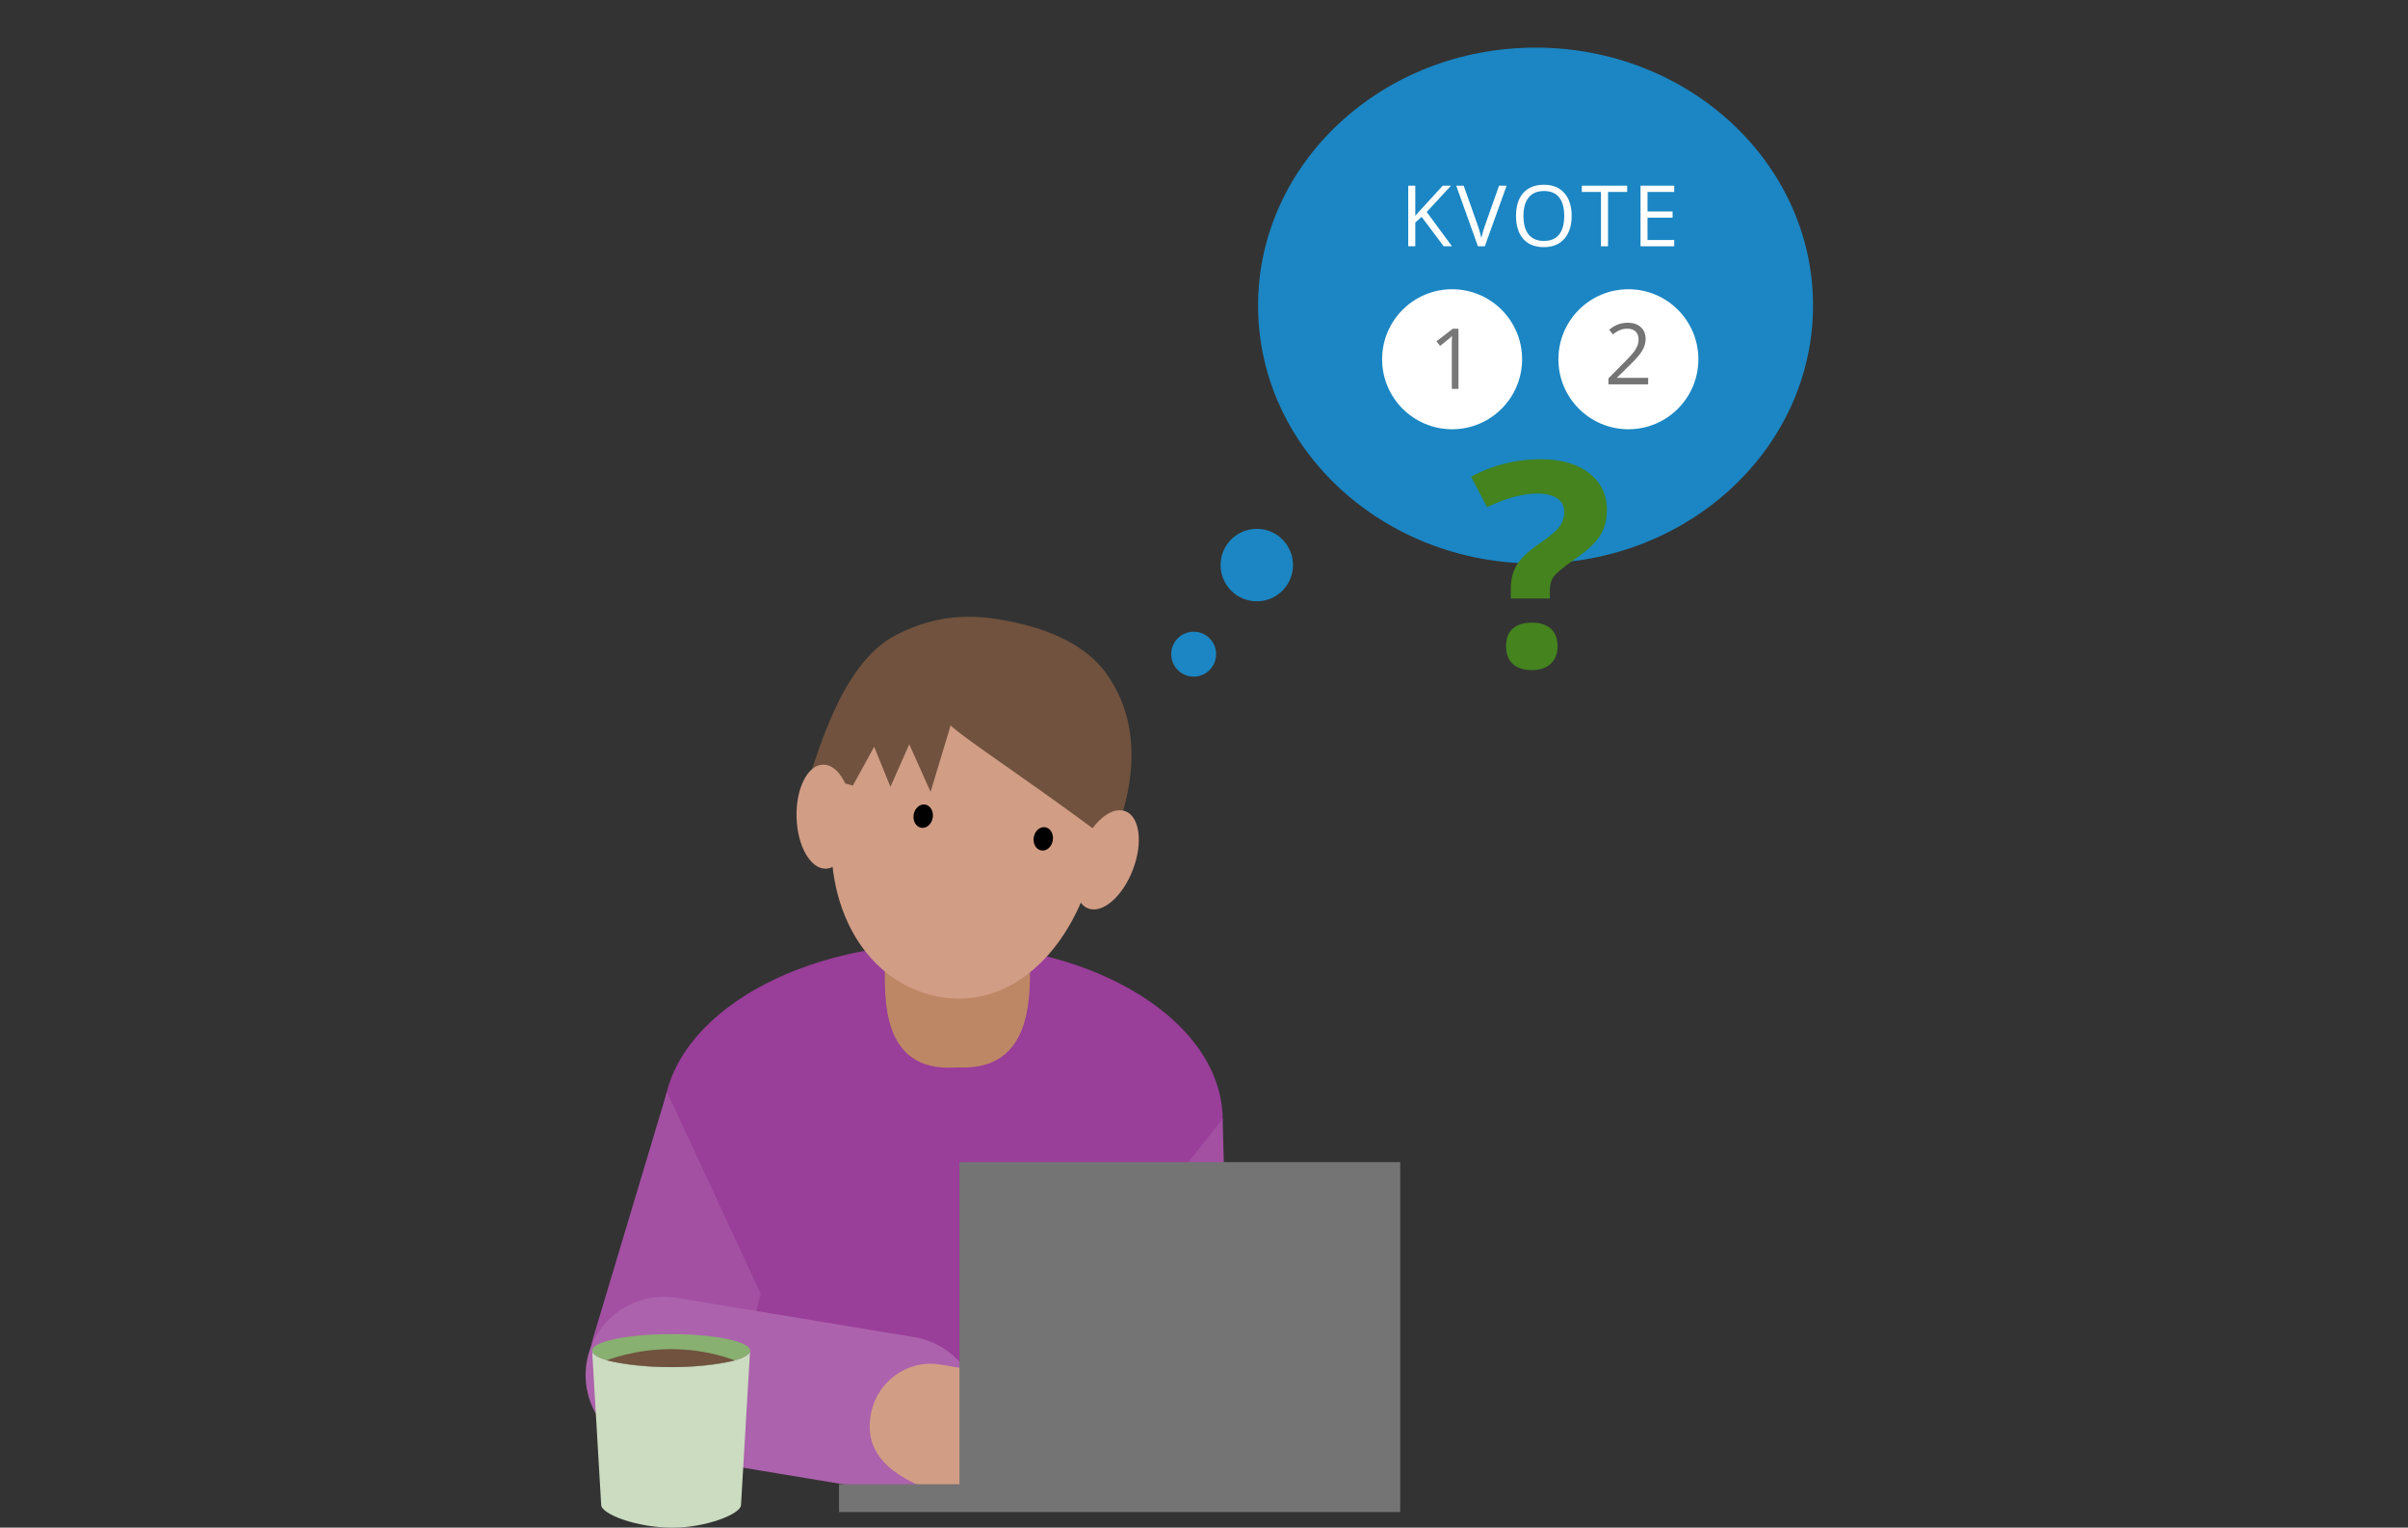 <svg width="514" height="326" viewBox="0 0 514 326" fill="none" xmlns="http://www.w3.org/2000/svg">
<rect x="0" y="0" width="514" height="326" fill="#333333" stroke="none"/>
<g clip-path="url(#clip0_2617_12228)">
<path d="M327.771 120.258C360.483 120.258 387 95.612 387 65.21C387 34.808 360.483 10.162 327.771 10.162C295.06 10.162 268.543 34.808 268.543 65.21C268.543 95.612 295.06 120.258 327.771 120.258Z" fill="#1B86C3"/>
<path d="M347.589 91.605C355.839 91.605 362.528 84.916 362.528 76.666C362.528 68.415 355.839 61.726 347.589 61.726C339.338 61.726 332.649 68.415 332.649 76.666C332.649 84.916 339.338 91.605 347.589 91.605Z" fill="white"/>
<path d="M351.811 82.017H343.324V80.749L346.725 77.32C347.756 76.275 348.439 75.523 348.773 75.077C349.108 74.631 349.345 74.199 349.512 73.767C349.679 73.349 349.763 72.889 349.763 72.401C349.763 71.704 349.554 71.16 349.136 70.756C348.718 70.352 348.132 70.143 347.394 70.143C346.864 70.143 346.348 70.227 345.875 70.408C345.401 70.589 344.857 70.91 344.272 71.37L343.491 70.366C344.676 69.377 345.972 68.875 347.38 68.875C348.592 68.875 349.54 69.182 350.237 69.809C350.919 70.436 351.268 71.272 351.268 72.317C351.268 73.139 351.045 73.948 350.585 74.756C350.125 75.564 349.261 76.568 348.007 77.794L345.178 80.567V80.637H351.811V82.017Z" fill="#747474"/>
<path d="M309.961 91.605C318.212 91.605 324.9 84.916 324.9 76.666C324.9 68.415 318.212 61.726 309.961 61.726C301.71 61.726 295.021 68.415 295.021 76.666C295.021 84.916 301.71 91.605 309.961 91.605Z" fill="white"/>
<path d="M309.933 52.556H308.163L303.453 46.285L302.101 47.484V52.556H300.596V39.623H302.101V46.034L307.954 39.623H309.724L304.54 45.24L309.933 52.556Z" fill="white"/>
<path d="M319.981 39.623H321.598L316.943 52.556H315.466L310.839 39.623H312.428L315.396 47.985C315.744 48.947 316.009 49.881 316.204 50.786C316.413 49.825 316.692 48.877 317.04 47.929L319.981 39.623Z" fill="white"/>
<path d="M335.478 46.076C335.478 48.152 334.949 49.769 333.917 50.953C332.886 52.138 331.423 52.737 329.555 52.737C327.66 52.737 326.183 52.152 325.152 50.995C324.12 49.825 323.605 48.18 323.605 46.062C323.605 43.957 324.12 42.327 325.152 41.17C326.183 40.014 327.66 39.428 329.569 39.428C331.423 39.428 332.872 40.014 333.917 41.198C334.963 42.369 335.478 43.999 335.478 46.076ZM325.193 46.076C325.193 47.832 325.57 49.156 326.308 50.062C327.047 50.967 328.134 51.413 329.555 51.413C330.991 51.413 332.064 50.967 332.789 50.062C333.513 49.156 333.89 47.832 333.89 46.076C333.89 44.334 333.527 43.01 332.803 42.118C332.078 41.212 331.005 40.766 329.583 40.766C328.148 40.766 327.061 41.212 326.322 42.118C325.57 43.038 325.193 44.348 325.193 46.076Z" fill="white"/>
<path d="M343.24 52.555H341.735V40.961H337.652V39.623H347.324V40.961H343.24V52.555Z" fill="white"/>
<path d="M357.372 52.556H350.181V39.623H357.372V40.961H351.672V45.128H357.023V46.452H351.672V51.218H357.372V52.556Z" fill="white"/>
<path d="M268.267 128.318C272.537 128.318 275.998 124.857 275.998 120.588C275.998 116.319 272.537 112.858 268.267 112.858C263.998 112.858 260.537 116.319 260.537 120.588C260.537 124.857 263.998 128.318 268.267 128.318Z" fill="#1B86C3"/>
<path d="M254.791 144.393C257.438 144.393 259.583 142.248 259.583 139.602C259.583 136.955 257.438 134.81 254.791 134.81C252.145 134.81 250 136.955 250 139.602C250 142.248 252.145 144.393 254.791 144.393Z" fill="#1B86C3"/>
<path d="M260.992 239.063C260.992 218.274 234.26 201.421 201.277 201.421C168.295 201.421 141.562 218.274 141.562 239.063V306.816L252.429 306.355L260.992 239.063Z" fill="#993E99"/>
<path d="M162.374 276.103L157.736 294.217C155.455 302.89 146.551 308.132 137.955 305.862C129.358 303.592 124.194 294.634 126.475 285.96L142.363 233" fill="#A350A3"/>
<path d="M206.135 227.802H203.964C187.769 228.921 188.986 212.298 188.854 206.585L188.624 205.5C186.968 194.743 194.117 196.728 200.389 196.728H209.633C215.148 196.728 220.565 197.002 219.83 204.502C219.83 210.807 221.047 227.528 206.135 227.802Z" fill="#BD8765"/>
<path d="M231.782 275.916L230.148 293.592C230.06 302.561 237.264 309.962 246.157 310.039C255.049 310.116 262.396 302.846 262.483 293.877L260.97 238.767" fill="#A350A3"/>
<path d="M234.14 181.026C230.532 201.366 216.431 216.092 199.841 212.605C183.844 209.25 174.611 191.64 178.219 171.3C181.826 150.96 189.271 134.842 212.89 138.943C235.587 142.879 237.747 160.686 234.14 181.026Z" fill="#D19D85"/>
<path d="M199.093 174.519C199.326 173.152 198.605 171.888 197.483 171.697C196.36 171.506 195.262 172.459 195.029 173.826C194.796 175.194 195.517 176.457 196.64 176.648C197.762 176.839 198.86 175.886 199.093 174.519Z" fill="#010101"/>
<path d="M224.725 179.36C224.957 177.992 224.236 176.729 223.114 176.538C221.992 176.347 220.893 177.3 220.66 178.667C220.428 180.034 221.149 181.298 222.271 181.489C223.393 181.68 224.492 180.727 224.725 179.36Z" fill="#010101"/>
<path d="M202.912 154.809C206.388 158.022 216.552 164.436 233.931 177.265C239.184 181.147 237.594 179.656 238.986 175.478C245.116 157.112 238.482 147.145 236.366 144.042C234.194 140.873 229.019 135.478 216.574 132.814C209.205 131.235 201.015 130.423 191.091 135.61C179.534 141.64 174.458 161.026 171.684 169.283L180.499 167.21L182.045 167.649L186.596 159.36L190.072 167.912L194.085 158.822L198.635 168.987L202.912 154.809Z" fill="#70523E"/>
<path d="M241.807 185.628C244.005 179.9 243.298 174.303 240.228 173.124C237.158 171.946 232.887 175.634 230.69 181.361C228.492 187.088 229.198 192.686 232.268 193.864C235.338 195.042 239.609 191.355 241.807 185.628Z" fill="#D19D85"/>
<path d="M176.303 185.381C179.59 185.286 182.109 180.237 181.931 174.105C181.752 167.973 178.943 163.08 175.656 163.175C172.369 163.271 169.849 168.32 170.028 174.452C170.206 180.584 173.016 185.477 176.303 185.381Z" fill="#D19D85"/>
<path d="M189.731 318.362L138.996 309.963C129.918 308.461 123.722 299.809 125.225 290.73C126.727 281.651 135.378 275.456 144.457 276.958L195.192 285.358C204.271 286.86 210.466 295.511 208.964 304.59C207.461 313.669 198.81 319.864 189.731 318.362Z" fill="#AC62AC"/>
<path d="M207.297 292.396L226.354 295.543C228.448 295.949 229.841 298.021 229.446 300.159C229.062 302.297 227.034 303.712 224.939 303.306L206.014 299.918" fill="#D19D85"/>
<path d="M209.775 321.234L197.297 317.484C188.931 314.041 184.665 309.337 185.827 302.122C186.979 294.907 193.711 289.995 200.784 291.201L214.117 293.481C223.371 299.205 203.689 290.313 221.047 308.141C219.895 315.345 216.847 322.44 209.775 321.234Z" fill="#D19D85"/>
<path d="M204.798 248V316.738H179.096V322.681H298.877V316.815V316.738V248H204.798Z" fill="#747474"/>
<path d="M143.25 291.75C133.944 291.75 126.394 290.17 126.394 288.228L128.325 321.15C128.325 323.092 135.831 326.012 143.557 326.012C150.679 326.012 158.175 323.103 158.175 321.15L160.106 288.228C160.106 290.17 152.556 291.75 143.25 291.75Z" fill="#CBDCC0"/>
<path d="M143.25 291.75C152.559 291.75 160.106 290.173 160.106 288.227C160.106 286.282 152.559 284.705 143.25 284.705C133.94 284.705 126.394 286.282 126.394 288.227C126.394 290.173 133.94 291.75 143.25 291.75Z" fill="#88B070"/>
<path d="M156.825 290.313C156.825 290.313 151.151 291.75 143.25 291.75C135.348 291.75 129.488 290.302 129.488 290.302C129.488 290.302 135.337 287.909 143.25 287.909C151.162 287.909 156.825 290.313 156.825 290.313Z" fill="#70523E"/>
<path d="M322.497 127.713V125.522C322.497 123.607 322.932 121.943 323.773 120.556C324.643 119.141 326.209 117.642 328.5 116.061C330.704 114.563 332.154 113.37 332.85 112.427C333.546 111.483 333.894 110.457 333.894 109.292C333.894 107.988 333.401 107.017 332.386 106.351C331.371 105.685 329.979 105.324 328.181 105.324C325.049 105.324 321.453 106.295 317.422 108.237L314 101.718C318.669 99.221 323.628 98 328.877 98C333.198 98 336.62 98.971 339.172 100.941C341.724 102.911 343 105.519 343 108.82C343 111.012 342.478 112.898 341.434 114.48C340.39 116.061 338.389 117.864 335.46 119.834C333.459 121.249 332.183 122.331 331.632 123.052C331.11 123.801 330.82 124.745 330.82 125.938V127.713H322.497ZM321.482 137.923C321.482 136.258 321.946 134.982 322.903 134.15C323.86 133.29 325.223 132.874 327.021 132.874C328.761 132.874 330.095 133.318 331.052 134.178C332.009 135.065 332.473 136.314 332.473 137.923C332.473 139.504 331.98 140.725 331.023 141.641C330.066 142.556 328.703 143 326.992 143C325.223 143 323.86 142.556 322.903 141.668C321.975 140.781 321.482 139.532 321.482 137.923Z" fill="#44831E"/>
<path d="M311.319 83H309.896V73.894C309.896 73.549 309.896 73.253 309.896 73.007C309.901 72.755 309.907 72.526 309.913 72.321C309.925 72.11 309.939 71.897 309.957 71.68C309.775 71.867 309.605 72.028 309.447 72.163C309.289 72.292 309.093 72.453 308.858 72.647L307.391 73.824L306.626 72.831L310.106 70.15H311.319V83Z" fill="#787878"/>
</g>
<defs>
<clipPath id="clip0_2617_12228">
<rect width="514" height="326" fill="white"/>
</clipPath>
</defs>
</svg>
